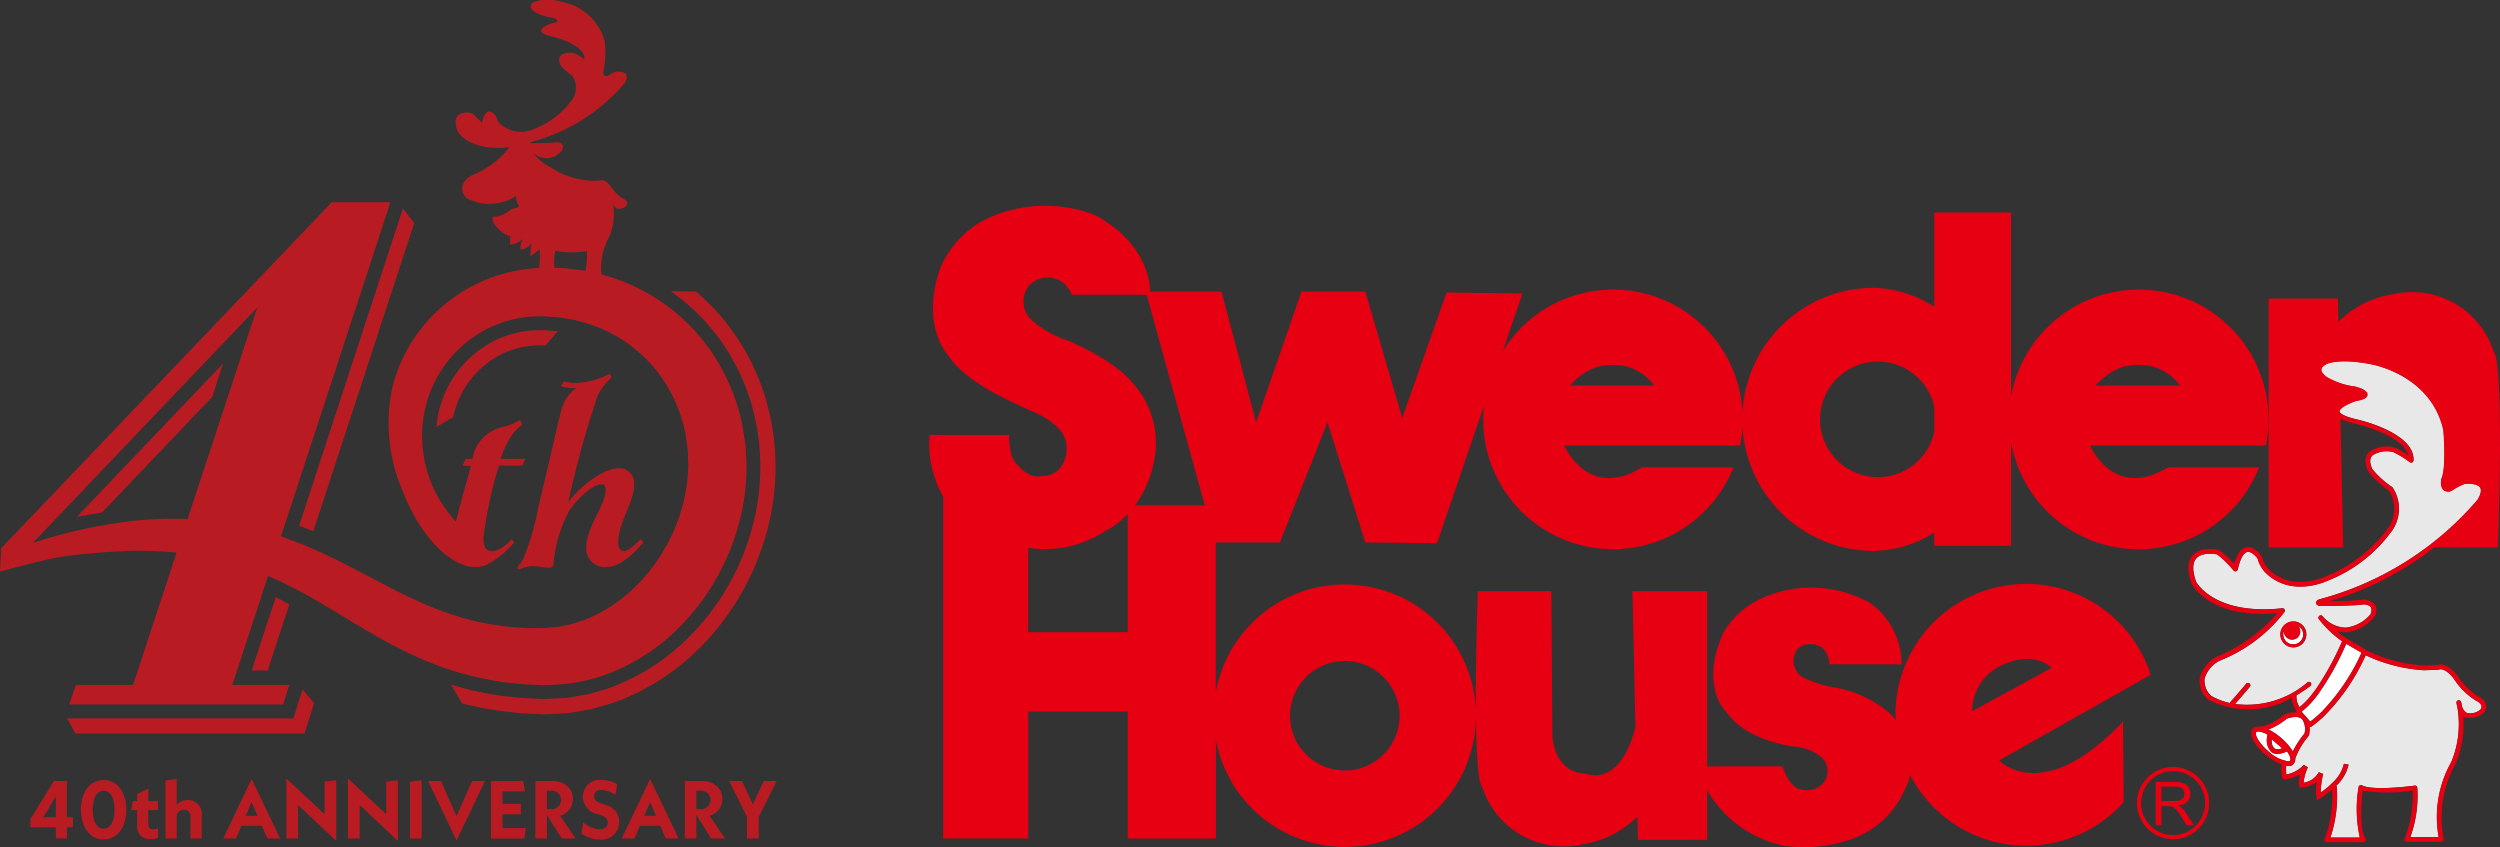 <svg xmlns="http://www.w3.org/2000/svg" xmlns:xlink="http://www.w3.org/1999/xlink" width="200.818" height="68.059" viewBox="0 0 200.818 68.059">
  <rect x="0" y="0" width="200.818" height="68.059" fill="#333333" stroke="none"/>
  <defs>
    <clipPath id="clip-path">
      <rect id="長方形_14" data-name="長方形 14" width="200.818" height="68.059" fill="none"/>
    </clipPath>
  </defs>
  <g id="headerlogo" transform="translate(0 0)">
    <g id="グループ_13" data-name="グループ 13" transform="translate(0 0)" clip-path="url(#clip-path)">
      <path id="パス_9" data-name="パス 9" d="M145.752,25.98c1.737-1.911,3.387-1.65,3.387-1.65a3.9,3.9,0,0,1,3.39,1.65Zm-12.946,3.727a4.644,4.644,0,1,1,0-2.031Zm-29.28-3.727c1.734-1.911,3.39-1.65,3.39-1.65a3.892,3.892,0,0,1,3.386,1.65Zm-43.5,19.81V39.01l.014,0a8.772,8.772,0,0,0,6.167-1.349,6.17,6.17,0,0,0,1.81-1.375v9.5Zm.145-25.2a2.047,2.047,0,0,1-.044-2.693,2.111,2.111,0,0,1,2.781-.132s.608.7.608.913h6.022L74.205,35.6H68.6a8.642,8.642,0,0,0,1.518-3.49,7.163,7.163,0,0,0-1.868-6.515s-1.042-1.435-4.865-3.171a8.3,8.3,0,0,1-3.214-1.825M85.455,48.1a4.4,4.4,0,1,1-4.4,4.4,4.4,4.4,0,0,1,4.4-4.4m52.521.469c2.825-1.476,4.257.087,4.257.087l-6.385,3.475a4.056,4.056,0,0,1,2.127-3.562m11.251-30.3a10.421,10.421,0,0,0-10.251,8.584V12.078h-6.17v7.577a9.282,9.282,0,0,0-4.865-1.53A10.555,10.555,0,0,0,117.4,28.17,10.408,10.408,0,0,0,98.13,23.237l1.6-4.664-6.1-.066-3.561,10.08L87.1,18.421H81.978l-3.65,10.513L75.55,18.421H69.818c-.017-.886-.386-3.921-4.391-6.127a11.08,11.08,0,0,0-9.035.436,7.834,7.834,0,0,0-3.344,3.605s-1.868,4.3.608,7.3c0,0,.651,1.216,3.344,2.779,0,0,1.478.826,3.389,1.651s2.476,1.739,2.65,2.345a2.631,2.631,0,0,1-.175,1.739,1.8,1.8,0,0,1-1.736,1.087s-1,.388-2.13-1.087c0,0-.477-.261-.52-2.215H52.093a8.806,8.806,0,0,0,1.1,4.974V62.357h6.835V52.16h7.992v10.2h7.074V54.4a10.534,10.534,0,0,0,20.893-1.684c.07,5.53.5,5.494.5,5.494a6.874,6.874,0,0,0,8.08,4.606,7.912,7.912,0,0,0,4.392-2.213L109,62.471h5.56V58.479a9.244,9.244,0,0,0,4.343,3.878c3.042,1.446,6.661.231,6.661.231a7.274,7.274,0,0,0,4.867-4.141,4.9,4.9,0,0,0,.436-1.188,10.5,10.5,0,0,0,17.153,2.18l-.052-6.479c-6.474,6.863-9.948,3.126-9.948,3.126l12.167-6.878a10.5,10.5,0,0,0-20.5,3.231c0,.14.016.277.022.416a5.093,5.093,0,0,0-.439-.517,9.235,9.235,0,0,0-4.865-2.173c-2.549-.638-2.6-1.158-2.6-1.158a1.521,1.521,0,0,1,.083-1.941,1.627,1.627,0,0,1,1.914-.03,1.978,1.978,0,0,1,.578,1.333h5.794a6,6,0,0,0-2.52-4.925,9.631,9.631,0,0,0-8.638-.411,6.883,6.883,0,0,0-3.106,2.716c-2.09,4.47.282,6.558.282,6.558,1.519,2.173,5.212,2.649,5.212,2.649a4.057,4.057,0,0,1,2.282.827,1.5,1.5,0,0,1,.042,2.281,1.787,1.787,0,0,1-1.605.356c-1.042-.173-1.511-1.855-1.511-1.855H114.56V42.489h-6l.239,10.955c-1.279,4.855-3.888,3.727-3.888,3.727-2.781-.086-2.781-3.126-2.781-3.126l-.087-11.555H96.142c-.142,4.29-.181,7.4-.163,9.672a10.531,10.531,0,0,0-20.886-1.57V38.577h5.149l3.823-9.643L87.1,38.577l5.757.066,3.771-11.026a10.673,10.673,0,0,0-.056,1.075,10.417,10.417,0,0,0,20.1,3.853h-7.329c-4.4,2.682-6.253-1.753-6.253-1.753h14.12a10.057,10.057,0,0,0,.189-1.581,10.555,10.555,0,0,0,10.54,10.047,9.324,9.324,0,0,0,4.865-1.476v1.058h6.17V30.531A10.406,10.406,0,0,0,158.9,32.545h-7.324c-4.4,2.682-6.256-1.753-6.256-1.753h14.125a10.551,10.551,0,0,0,.211-2.1,10.427,10.427,0,0,0-10.426-10.426" transform="translate(22.57 4.995)" fill="#e60012"/>
      <path id="パス_10" data-name="パス 10" d="M145.2,21.143a6.875,6.875,0,0,0-8.08-4.606,7.9,7.9,0,0,0-4.394,2.213l-.037-1.865h-5.562V36.87h5.993l-.237-10.956h2.759l1.127-3.328a2.728,2.728,0,0,1,2.782,2.726l.085,11.558h5.909c.523-15.812-.345-15.726-.345-15.726" transform="translate(55.105 7.1)" fill="#e60012"/>
      <path id="パス_11" data-name="パス 11" d="M122.648,48.777a2.9,2.9,0,1,1,2.9-2.9,2.9,2.9,0,0,1-2.9,2.9m0-5.466a2.568,2.568,0,1,0,2.572,2.569,2.57,2.57,0,0,0-2.572-2.569" transform="translate(51.907 18.631)" fill="#e60012"/>
      <path id="パス_12" data-name="パス 12" d="M122.606,45.72v-.011c.654-.083.978-.4.978-.937a.974.974,0,0,0-.139-.516.772.772,0,0,0-.394-.34,2.01,2.01,0,0,0-.705-.1H120.8V47.3h.462V45.763h.53a.792.792,0,0,1,.476.118,2.654,2.654,0,0,1,.566.7l.459.721h.576l-.608-.949a1.649,1.649,0,0,0-.658-.632m.417-.652a.484.484,0,0,1-.216.2,1.46,1.46,0,0,1-.553.082h-.989V44.2h1.1a1.01,1.01,0,0,1,.477.1.492.492,0,0,1,.267.472.554.554,0,0,1-.085.3" transform="translate(52.363 18.993)" fill="#e60012"/>
      <path id="パス_13" data-name="パス 13" d="M38.97,15.949A3.164,3.164,0,0,1,38,14.983c-.507-.662-.839-.483-.839-.483l-.661.026a7.367,7.367,0,0,1-2.805-.741l.009-.022-.915-.535-.006.013a5.038,5.038,0,0,1-1.138-1.081,1.536,1.536,0,0,0,2.415-.076c.331-.661-.409-.661-.406-.661-.331.076-2.036.076-2.036.076-.178-.026-.016-.093-.016-.093a14.769,14.769,0,0,0,7.5-4.725c.648-1.081-.711-.915-.711-.915a2.666,2.666,0,0,0-.625.317c-.456.2-.356-.406-.356-.406a7.673,7.673,0,0,0,.1-2.339,4.429,4.429,0,0,0-3.509-3.2,3.541,3.541,0,0,0-2.134,0c-.714.354,0,.813,0,.813a3.609,3.609,0,0,0,1.372.457s1.044.28.05.457c0,0-1.957.611-.05,1.068,0,0,2.695.585,2.643,1.831a4.494,4.494,0,0,0-.788-.483c-.28-.1-1.627-.152-1.144.942a4.281,4.281,0,0,0,.968.889,1.678,1.678,0,0,1-.052,1.932A6.753,6.753,0,0,1,31.9,10.331a2.549,2.549,0,0,1-2.771-.357,1.424,1.424,0,0,1-.355-.635s-.764-1.145-1.145.533a4.759,4.759,0,0,0-.813-.788s-1.78-.407-1.144,1.423c0,0,.814,1.679,4.17,1.323a7.125,7.125,0,0,1-3.026,2.262s-1.4.737-.407,1.831a3.978,3.978,0,0,0,3.991-.181,1.016,1.016,0,0,0,.206.75l.013.016c-.013.013-.023.033-.036.047l0,0h0a.945.945,0,0,0-.1.159,1.356,1.356,0,0,0-.486.095c-.864.687-1.322.583-1.322.583l.01.009a.222.222,0,0,0-.155.066c-.153.183.118.662.6,1.071a2.24,2.24,0,0,0,.786.447,2.014,2.014,0,0,0,.027.671,1.573,1.573,0,0,0,.95-.464h.021a1.866,1.866,0,0,0-.185.847,1.106,1.106,0,0,0,.916-.559,3.621,3.621,0,0,0-.1,1.094,4.208,4.208,0,0,0,.708-.553l.029.12a5.462,5.462,0,0,1-.355,2.467h1.73a5.286,5.286,0,0,1-.129-2.467,7.048,7.048,0,0,0,2.542.026,5.549,5.549,0,0,1-.38,2.415h1.627A5.223,5.223,0,0,1,37.878,19a4.733,4.733,0,0,0,.288-2.7c.234.873,1.034.281,1.034.281.355-.381-.229-.635-.229-.635" transform="translate(11.069 0)" fill="#b81c22"/>
      <path id="パス_14" data-name="パス 14" d="M21.936,40.96H3.763l.668,1.22h18.4l.771-2.456-.936-1.089Z" transform="translate(1.631 16.747)" fill="#b81c22"/>
      <path id="パス_15" data-name="パス 15" d="M15.388,39.358l1.739-5.311-1.089-.592-1.932,5.9Z" transform="translate(6.114 14.502)" fill="#b81c22"/>
      <path id="パス_16" data-name="パス 16" d="M17.9,37.606,26.01,12.841,25.1,11.688,16.762,37.159Z" transform="translate(7.266 5.066)" fill="#b81c22"/>
      <path id="パス_17" data-name="パス 17" d="M6.331,32.331l8.857-9.292.857-2.668L4.313,32.679Z" transform="translate(1.87 8.83)" fill="#b81c22"/>
      <path id="パス_18" data-name="パス 18" d="M29.007,36.523a.111.111,0,0,0,.116.128,3.567,3.567,0,0,1,1.048-.255c.483,0,1.049.128,1.333.128.257,0,.4-.128.4-.479a11.149,11.149,0,0,1,1.25-4.118c1.163-1.6,2.183-2.106,2.607-2.106.2,0,.315.128.315.477,0,1.214-1.562,2.937-1.562,4.63a1.494,1.494,0,0,0,1.7,1.532c1.36,0,2.894-1.98,2.894-1.98l-.228-.255s-.823.956-1.362.956c-.171,0-.424-.126-.424-.669,0-1.724,1.274-3.159,1.274-4.725a1.178,1.178,0,0,0-1.3-1.244c-1.049,0-2.837,1.213-4,2.714a86.37,86.37,0,0,1,2.327-8.46,4.7,4.7,0,0,1,1.163-1.562l-.142-.288a6.5,6.5,0,0,1-2.865.735,2.55,2.55,0,0,1-.823-.129l-.254.383a4.132,4.132,0,0,0,.88.161,1.594,1.594,0,0,0,.394-.033A3.179,3.179,0,0,0,32.5,23.915c-.2.734-1.079,4.66-1.843,7.788a20.3,20.3,0,0,1-1.134,3.959c-.229.51-.513.734-.513.862" transform="translate(12.573 9.079)" fill="#b81c22"/>
      <path id="パス_19" data-name="パス 19" d="M4.633,43.764H3.6L1.7,46.83v.645H3.75v.9h.883v-.9h.489v-.8H4.633ZM3.75,46.678H2.741L3.75,45.01Z" transform="translate(0.737 18.97)" fill="#b81c22"/>
      <path id="パス_20" data-name="パス 20" d="M6.358,43.71c-1.134,0-1.826,1.022-1.826,2.387s.692,2.387,1.826,2.387S8.184,47.461,8.184,46.1,7.492,43.71,6.358,43.71m0,3.909c-.6,0-.877-.672-.877-1.522s.278-1.524.877-1.524.877.667.877,1.524-.284,1.522-.877,1.522" transform="translate(1.964 18.947)" fill="#b81c22"/>
      <path id="パス_21" data-name="パス 21" d="M8.725,44.183l-.9.454v.56H7.472l-.112.725h.469v1.24A.983.983,0,0,0,8.9,48.251a1.546,1.546,0,0,0,.6-.113v-.751a1.189,1.189,0,0,1-.383.079.366.366,0,0,1-.4-.414V45.923H9.5V45.2H8.725Z" transform="translate(3.19 19.152)" fill="#b81c22"/>
      <path id="パス_22" data-name="パス 22" d="M11.064,45.348a1.139,1.139,0,0,0-.89.383V43.654l-.9.112v4.662h.9V46.733a.565.565,0,0,1,.573-.614.519.519,0,0,1,.535.581v1.727h.9V46.588a1.1,1.1,0,0,0-1.121-1.24" transform="translate(4.022 18.922)" fill="#b81c22"/>
      <path id="パス_23" data-name="パス 23" d="M12.51,48.431h1.022l.442-1.022h1.634l.442,1.022h1.029L14.791,43.65Zm1.806-1.82.474-1.1.474,1.1Z" transform="translate(5.423 18.921)" fill="#b81c22"/>
      <path id="パス_24" data-name="パス 24" d="M19.118,46.5l-3.072-2.874v4.812h.936V45.75l3.072,2.887V43.765l-.936.112Z" transform="translate(6.956 18.911)" fill="#b81c22"/>
      <path id="パス_25" data-name="パス 25" d="M22.572,46.5,19.5,43.627v4.812h.936V45.75l3.072,2.887V43.765l-.936.112Z" transform="translate(8.452 18.911)" fill="#b81c22"/>
      <path id="パス_26" data-name="パス 26" d="M22.976,48.4h.936V43.723l-.936.119Z" transform="translate(9.959 18.952)" fill="#b81c22"/>
      <path id="パス_27" data-name="パス 27" d="M26.275,46.58l-1.253-2.815H23.987l2.288,4.779,2.281-4.779H27.528Z" transform="translate(10.398 18.97)" fill="#b81c22"/>
      <path id="パス_28" data-name="パス 28" d="M28.438,46.441h1.476V45.6H28.438V44.6h1.806l-.132-.83h-2.6v4.614h2.676l.126-.837H28.438Z" transform="translate(11.926 18.971)" fill="#b81c22"/>
      <path id="パス_29" data-name="パス 29" d="M33.015,45.214c0-.837-.621-1.449-1.689-1.449H30v4.614h.929V46.487l1.187,1.892h1.114l-1.246-1.826a1.366,1.366,0,0,0,1.029-1.339m-1.8.811h-.284V44.542h.284c.535,0,.85.3.85.733a.753.753,0,0,1-.85.751" transform="translate(13.005 18.971)" fill="#b81c22"/>
      <path id="パス_30" data-name="パス 30" d="M34.5,45.7l-.284-.092c-.474-.152-.612-.35-.612-.6a.5.5,0,0,1,.566-.495,2.322,2.322,0,0,1,1.147.4l.139-.87A2.814,2.814,0,0,0,34.18,43.7,1.368,1.368,0,0,0,32.7,45.046a1.408,1.408,0,0,0,1.134,1.39l.284.092c.449.146.588.363.588.606,0,.3-.225.542-.646.542a2.183,2.183,0,0,1-1.332-.555l-.146.89a2.65,2.65,0,0,0,1.491.487,1.419,1.419,0,0,0,.429-2.8" transform="translate(14.121 18.942)" fill="#b81c22"/>
      <path id="パス_31" data-name="パス 31" d="M34.84,48.431h1.022l.442-1.022h1.634l.441,1.022h1.029L37.121,43.65Zm1.806-1.82.474-1.1.474,1.1Z" transform="translate(15.102 18.921)" fill="#b81c22"/>
      <path id="パス_32" data-name="パス 32" d="M41.389,45.214c0-.837-.621-1.449-1.689-1.449H38.376v4.614H39.3V46.487l1.187,1.892h1.114L40.36,46.553a1.366,1.366,0,0,0,1.029-1.339m-1.8.811H39.3V44.542h.284c.535,0,.85.3.85.733a.753.753,0,0,1-.85.751" transform="translate(16.634 18.971)" fill="#b81c22"/>
      <path id="パス_33" data-name="パス 33" d="M43.637,43.765l-.87,1.879-.877-1.879H40.854L42.3,46.652v1.727h.937V46.652l1.443-2.887Z" transform="translate(17.709 18.97)" fill="#b81c22"/>
      <path id="パス_34" data-name="パス 34" d="M10.608,39.338a29.91,29.91,0,0,1,3.576.142L10.689,50.111H6.105l-.553,1.568H22.745l.493-1.568H18.659l2.87-8.76a34.833,34.833,0,0,1,3.2,1.587c2.351,1.3,4.716,2.916,7.349,4.246A29.047,29.047,0,0,0,36.162,48.9a26.547,26.547,0,0,0,4.232.978c.35.046.7.079,1.044.116s.688.073,1.026.083.677.03,1.011.046.72-.019,1.071-.029a14.557,14.557,0,0,0,4.034-.78,16.281,16.281,0,0,0,5.675-3.528,18.737,18.737,0,0,0,5.489-10.45,17.887,17.887,0,0,0,.219-3.007c-.027-.5-.052-1-.087-1.5l-.226-1.484a16.2,16.2,0,0,0-2.2-5.53,15.431,15.431,0,0,0-4.022-4.27,15.664,15.664,0,0,0-5.162-2.421c-.456-.1-.909-.218-1.363-.3l-1.368-.171c-.454-.046-.907-.036-1.357-.053a10.2,10.2,0,0,0-1.379.049,12.888,12.888,0,0,0-5.191,1.6,12.725,12.725,0,0,0-6.051,7.784,13.789,13.789,0,0,0,.839,8.628c1.412,3.628,3.925,6.058,5.817,5.969.023,0,.043,0,.065,0s.029,0,.044,0a1.632,1.632,0,0,0,.368-.047,1.3,1.3,0,0,0,.383-.12,7.022,7.022,0,0,0,2.226-1.81l-.2-.255s-.794.956-1.56.956c-.482,0-.708-.287-.708-1.085a34.6,34.6,0,0,1,1.247-5.777h1.874l.254-.543H40.216a7.024,7.024,0,0,1,.569-1.34,3.55,3.55,0,0,1,1.164-1.4l-.171-.384a5.039,5.039,0,0,1-1.562.606,3.131,3.131,0,0,0-2.268,2.521h-.539l-.257.543h.682c-.464,1.75-.929,3.271-1.21,4.485a5.53,5.53,0,0,1-.46-.535,9.832,9.832,0,0,1-1.6-2.747,10.183,10.183,0,0,1-.654-3.3,9.619,9.619,0,0,1,5.374-8.969,9.341,9.341,0,0,1,3.757-.926,6.883,6.883,0,0,1,1.012.019c.348.034.7.039,1.048.092l1.036.179c.34.079.674.186,1.012.275a11.423,11.423,0,0,1,6.485,5.1,11.983,11.983,0,0,1,1.475,4.032l.139,1.085.04,1.1a13.525,13.525,0,0,1-.2,2.185,14.421,14.421,0,0,1-4.151,7.748A12.278,12.278,0,0,1,46.92,44.9l-.644.206-.328.11c-.112.03-.226.044-.34.069l-.692.143c-.232.049-.474.042-.715.069l-.366.033-.185.017-.209,0-.85-.007c-.287.006-.571-.022-.859-.04s-.581-.029-.87-.063a22.5,22.5,0,0,1-3.526-.664,25.3,25.3,0,0,1-3.571-1.307c-2.4-1.056-4.826-2.5-7.453-3.751a35.678,35.678,0,0,0-3.743-1.537l8.791-26.846h-4.71L.1,39.126,0,41.01s3.545-1,5.089-1.217a51.949,51.949,0,0,1,5.519-.454m4.464-2.559a29.591,29.591,0,0,0-4.649.183A41.407,41.407,0,0,0,2.638,38.7L20.655,19.8Z" transform="translate(0 4.91)" fill="#b81c22"/>
      <path id="パス_35" data-name="パス 35" d="M32.285,50.281c.145.009.291.014.444.014.119,0,.244,0,.318-.009l1.039-.049a7.649,7.649,0,0,0,1.224-.135l.373-.063c.292-.05.583-.1.87-.155l1.316-.373a8.163,8.163,0,0,0,1.031-.358,18.644,18.644,0,0,0,6.3-4.136,20.88,20.88,0,0,0,5.946-11.835,19.426,19.426,0,0,0-.226-6.766,18.313,18.313,0,0,0-2.61-6.277,17.937,17.937,0,0,0-3.363-3.8l-2.028-.022a16.621,16.621,0,0,1,4.372,4.488,17.06,17.06,0,0,1,2.435,5.859,18.194,18.194,0,0,1,.212,6.343,19.647,19.647,0,0,1-5.6,11.138,17.453,17.453,0,0,1-5.916,3.878,7.049,7.049,0,0,1-.9.312l-1.16.337-.049.01c-.277.053-.556.1-.846.151l-.367.062a6.82,6.82,0,0,1-1.058.119l-1.071.049a5.856,5.856,0,0,1-.629-.006l-.827-.039c-.247-.01-.495-.02-.744-.047L29.7,48.862a24.457,24.457,0,0,1-4.429-.958l.89,1.528a28.7,28.7,0,0,0,3.394.641l1.089.118c.277.029.55.042.824.053l.813.037" transform="translate(10.955 7.076)" fill="#b81c22"/>
      <path id="パス_36" data-name="パス 36" d="M33.223,19.738l.969-1.15L33.025,18.5l-.682.014a8.157,8.157,0,0,0-3.251.851,8.549,8.549,0,0,0-4.636,6.906l1.345-.786a7.345,7.345,0,0,1,3.84-5.031,6.918,6.918,0,0,1,2.745-.721l.6-.013Z" transform="translate(10.601 8.019)" fill="#b81c22"/>
      <path id="パス_37" data-name="パス 37" d="M132.324,46.05c.007.007.019.006.024.014a.189.189,0,0,1-.034.265c-.023.017-.044.029-.067.046a10.1,10.1,0,0,1-1.042.694,1.56,1.56,0,0,0,.244.959,5.868,5.868,0,0,0,.963-.982q.2-.252.4-.528a23.285,23.285,0,0,0,2.064-3.786A8.972,8.972,0,0,1,133,40.944a.189.189,0,0,1,.294-.235,2.489,2.489,0,0,0,1.81.929h.056a3.057,3.057,0,0,0,1.977-1.054.672.672,0,0,0,.057-.573c-.122-.2-.479-.245-.6-.245-.538.129-3.357.13-3.478.13-.1-.013-.305-.044-.328-.229-.016-.122.066-.226.229-.294a25.306,25.306,0,0,0,12.742-8.013c.175-.294.361-.717.2-.969-.218-.335-.968-.325-1.24-.294a4.321,4.321,0,0,0-.975.507.635.635,0,0,1-.692.01c-.305-.235-.234-.78-.216-.887a.2.2,0,0,1,.016-.049c.411-.9.161-3.872.158-3.9-1-4.488-5.788-5.294-5.836-5.3-2.574-.5-3.521-.026-3.531-.021-.2.1-.43.255-.441.449-.014.254.333.536.456.615a5.991,5.991,0,0,0,2.265.754c.472.125,1,.334.985.655-.013.3-.434.419-.889.5-.649.2-1.365.593-1.356.836,0,.053.072.33,1.283.621.189.042,4.753,1.056,4.66,3.318a.189.189,0,0,1-.3.143,7.6,7.6,0,0,0-1.3-.8,2.075,2.075,0,0,0-1.714.268c-.218.232-.219.6,0,1.085a7.427,7.427,0,0,0,1.577,1.433.213.213,0,0,1,.059.054,3.082,3.082,0,0,1-.093,3.526,11.592,11.592,0,0,1-5.172,3.974c-.006,0-2.858,1.372-4.928-.652a2.608,2.608,0,0,1-.648-1.14c-.133-.189-.5-.6-.819-.539s-.586.559-.78,1.411a.189.189,0,0,1-.14.143.184.184,0,0,1-.189-.065,8.4,8.4,0,0,0-1.314-1.289c-.189-.037-1.216-.206-1.684.317-.323.36-.328.991-.021,1.876,0,.006,1.415,2.716,6.925,2.133a.194.194,0,0,1,.182.089.191.191,0,0,1,0,.2,12.237,12.237,0,0,1-5.252,3.936,2.433,2.433,0,0,0-1.17,1.411,1.674,1.674,0,0,0,.522,1.4,5.323,5.323,0,0,0,1.507.575c.006-.01,0-.023.01-.032.466-.532,1.227-1.411,1.29-1.5a.189.189,0,0,1,.313.212c-.079.116-.859,1.012-1.2,1.4a7.456,7.456,0,0,0,5.834-1.742.184.184,0,0,1,.241.02m-1.386-2.825a1.042,1.042,0,1,1,1.041-1.042,1.043,1.043,0,0,1-1.041,1.042" transform="translate(53.272 8.776)" fill="#e9e8e8"/>
      <path id="パス_38" data-name="パス 38" d="M143.8,40.786c-.044-.215-.361-.4-.47-.444a5.579,5.579,0,0,1-1.736-1.723c-.728-.95-1.184-.76-1.188-.758a.229.229,0,0,1-.076.02l-1.128.043a12.836,12.836,0,0,1-4.7-1.206,16.4,16.4,0,0,1-3.413,4.957c-.132.123-.267.244-.406.358-.176.146-.355.287-.542.417a.184.184,0,0,1-.109.036c-.013,0-.022-.014-.034-.016a3.08,3.08,0,0,1-.04.639.185.185,0,0,1-.042.092,6.063,6.063,0,0,0-1.046,1.745c0,.016-.019.024-.026.039a.568.568,0,0,1-.082.374.421.421,0,0,1-.5.249h-.013c-.042,0-.09-.017-.133-.022a4.2,4.2,0,0,0,.01.714,2.549,2.549,0,0,0,1.2-.575,1.6,1.6,0,0,0,.208-.2l.3.183.022.014a3.765,3.765,0,0,0-.343,1.234,1.669,1.669,0,0,0,1.221-.84l.35.133a7.651,7.651,0,0,0-.2,1.5,6.758,6.758,0,0,0,1-.831,3.012,3.012,0,0,0,.864-1.455l.007-.027.373.065a3.374,3.374,0,0,1-1,1.71.19.19,0,0,1,.053.116,10.33,10.33,0,0,1-.516,4.034h2.367a10.565,10.565,0,0,1-.1-4.052.186.186,0,0,1,.1-.14.181.181,0,0,1,.175,0c.74.4,3.3.151,4.227.022a.169.169,0,0,1,.145.04.189.189,0,0,1,.07.132,9.691,9.691,0,0,1-.56,3.953h2.276a9,9,0,0,1,1.022-6.038,7.926,7.926,0,0,0,.473-4.431,2.823,2.823,0,0,1-.065-.3.189.189,0,0,1,.368-.08c.006.02.036.132.072.321a.818.818,0,0,0,.423.575,1.263,1.263,0,0,0,1.034-.259.336.336,0,0,0,.115-.315" transform="translate(55.529 15.916)" fill="#e9e8e8"/>
      <path id="パス_39" data-name="パス 39" d="M128.749,36.559a.8.8,0,0,0,.8-.8.792.792,0,0,0-.419-.691.655.655,0,1,1-1.127.453.668.668,0,0,1,.019-.093.794.794,0,0,0,.725,1.132" transform="translate(55.46 15.2)" fill="#fff"/>
      <path id="パス_40" data-name="パス 40" d="M129.772,40.305a.839.839,0,0,0-.535-.125,2.143,2.143,0,0,0-.641.13,5.418,5.418,0,0,1-1.478.87,4.755,4.755,0,0,1,.978.645,4.943,4.943,0,0,1,.662.669,3.26,3.26,0,0,1,.317.453,7.754,7.754,0,0,1,.942-1.449,1.483,1.483,0,0,0-.153-1.089Z" transform="translate(55.101 17.416)" fill="#fff"/>
      <path id="パス_41" data-name="パス 41" d="M129.019,42.73c-.026-.043-.059-.09-.09-.138l0,0c-.023.01-.044.016-.067.024a1.914,1.914,0,0,1-.7.175h-.006a.785.785,0,0,1-.506-.163,1.385,1.385,0,0,1-.323-1.217c.01-.086.02-.145.027-.183a2.413,2.413,0,0,0-.526-.209,1,1,0,0,0-.168-.026h-.01a.252.252,0,0,0-.206.054c-.14.168.191.876,1.009,1.562a2.943,2.943,0,0,0,1.534.773.243.243,0,0,0,.183-.052c.069-.083.021-.3-.142-.576l-.011-.02" transform="translate(54.796 17.767)" fill="#fff"/>
      <path id="パス_42" data-name="パス 42" d="M127.8,42.225a1.281,1.281,0,0,0,.33-.066l.019-.006-.831-.724-.011-.011c0,.03,0,.062,0,.092a.828.828,0,0,0,.194.635.448.448,0,0,0,.3.08" transform="translate(55.182 17.953)" fill="#fff"/>
      <path id="パス_43" data-name="パス 43" d="M132.564,36.071l-.011.027a22.109,22.109,0,0,1-2.266,4.051c-.129.173-.261.341-.4.5a5.66,5.66,0,0,1-.913.877l.235.268.235.268.232.262c.179-.132.351-.274.519-.421.14-.122.277-.247.409-.377a16.652,16.652,0,0,0,3.174-4.695l.017-.039Z" transform="translate(55.906 15.635)" fill="#fff"/>
      <path id="パス_44" data-name="パス 44" d="M146.542,47.962c-.093-.443-.629-.687-.677-.707a5.282,5.282,0,0,1-1.59-1.6c-.829-1.084-1.445-.966-1.624-.9l-1.074.043a12.351,12.351,0,0,1-4.647-1.218.165.165,0,0,0-.049-.06l-1.564-.913c-.007,0-.016,0-.021,0-.272-.2-.523-.391-.734-.573a2.319,2.319,0,0,0,.721.093,3.377,3.377,0,0,0,2.281-1.226.981.981,0,0,0,.062-.978,1.162,1.162,0,0,0-.966-.419,23.986,23.986,0,0,1-2.648.122,25.608,25.608,0,0,0,12.167-7.943c.351-.586.419-1.054.2-1.388-.383-.592-1.478-.476-1.644-.452a4.486,4.486,0,0,0-1.078.548c-.128.056-.226.069-.271.036-.087-.067-.1-.328-.076-.506.437-1.013.191-3.941.176-4.091-1.059-4.761-6.1-5.609-6.144-5.616-2.726-.53-3.734,0-3.769.017-.411.2-.629.462-.645.764-.027.516.56.91.621.949a6.261,6.261,0,0,0,2.405.81,2.331,2.331,0,0,1,.641.262,2.085,2.085,0,0,1-.562.156c-.278.087-1.667.553-1.644,1.214.013.411.513.721,1.574.976.042.009,3.857.857,4.323,2.543a5.742,5.742,0,0,0-1.049-.6,2.381,2.381,0,0,0-2.119.366c-.228.244-.424.7-.049,1.537a7.514,7.514,0,0,0,1.667,1.542,2.645,2.645,0,0,1-.108,3.053,11.483,11.483,0,0,1-5.011,3.85c-.026.013-2.643,1.263-4.527-.579a2.319,2.319,0,0,1-.553-1,.174.174,0,0,0-.023-.053c-.023-.034-.573-.837-1.217-.722-.429.08-.754.52-.989,1.343a6.641,6.641,0,0,0-1.2-1.109.2.2,0,0,0-.056-.024c-.057-.011-1.415-.312-2.079.427-.421.47-.454,1.227-.09,2.273.059.118,1.441,2.833,6.882,2.4a12.884,12.884,0,0,1-4.844,3.47,2.784,2.784,0,0,0-1.38,1.684,2.041,2.041,0,0,0,.632,1.739.214.214,0,0,0,.039.033,7,7,0,0,0,6.724-.143,1.753,1.753,0,0,0,.343,1c-.007.016-.024.024-.027.043a.185.185,0,0,0,.034.113,2.472,2.472,0,0,0-.92.173.138.138,0,0,0-.044.026c-1.355,1.075-2.084.965-2.1.96s-.011,0-.017,0a.206.206,0,0,0-.083.017l-.043.01a.51.51,0,0,0-.288.162c-.39.466.237,1.406,1.056,2.094a4.267,4.267,0,0,0,1.263.751,2.91,2.91,0,0,0,.076,1.1l.057.115.126-.01a3.02,3.02,0,0,0,1.246-.42,2.355,2.355,0,0,0-.1.912l.023.162h.163a2.137,2.137,0,0,0,1.244-.463,3.847,3.847,0,0,0-.037,1.23l.057.248.221-.128a7.241,7.241,0,0,0,.979-.72,9.273,9.273,0,0,1-.592,3.949.19.19,0,0,0,.169.272H136.7a.191.191,0,0,0,.166-.1.188.188,0,0,0-.009-.194c-.495-.741-.351-2.838-.224-3.843a12.927,12.927,0,0,0,4.015-.01A9.38,9.38,0,0,1,140,58.685a.189.189,0,0,0,.173.267h2.78a.187.187,0,0,0,.146-.07.191.191,0,0,0,.04-.156,8.84,8.84,0,0,1,.942-6.013,8.192,8.192,0,0,0,.624-3.839.891.891,0,0,0,.175.093,1.668,1.668,0,0,0,1.426-.328.746.746,0,0,0,.234-.675m-1.518.654a.822.822,0,0,1-.424-.575c-.034-.189-.066-.3-.072-.323a.189.189,0,0,0-.368.08c.019.109.04.211.066.305a7.935,7.935,0,0,1-.473,4.429,9.009,9.009,0,0,0-1.023,6.039h-2.275a9.73,9.73,0,0,0,.559-3.955.181.181,0,0,0-.07-.132.165.165,0,0,0-.143-.04c-.926.129-3.488.383-4.229-.02a.182.182,0,0,0-.173,0,.189.189,0,0,0-.1.14,10.6,10.6,0,0,0,.1,4.054h-2.367a10.28,10.28,0,0,0,.516-4.034.183.183,0,0,0-.053-.116,3.374,3.374,0,0,0,1-1.712l-.371-.065a.154.154,0,0,1-.009.027,3,3,0,0,1-.863,1.456,6.83,6.83,0,0,1-1,.831,7.652,7.652,0,0,1,.2-1.5l-.35-.133a1.66,1.66,0,0,1-1.221.84,3.8,3.8,0,0,1,.341-1.234l-.022-.013-.3-.185a1.513,1.513,0,0,1-.206.2,2.533,2.533,0,0,1-1.2.573,4.212,4.212,0,0,1-.009-.714,1.145,1.145,0,0,0,.132.022l.013,0a.584.584,0,0,0,.469-.191.453.453,0,0,0,.03-.059.574.574,0,0,0,.082-.376c.007-.013.02-.022.024-.037a6.1,6.1,0,0,1,1.048-1.746.193.193,0,0,0,.042-.09,3,3,0,0,0,.039-.641c.013,0,.023.016.036.016a.184.184,0,0,0,.107-.034q.28-.2.542-.417c.139-.116.275-.235.407-.358a16.446,16.446,0,0,0,3.413-4.957,12.828,12.828,0,0,0,4.7,1.206l1.13-.044a.2.2,0,0,0,.076-.019s.46-.194,1.188.757A5.53,5.53,0,0,0,145.7,47.6c.108.049.426.231.47.446a.341.341,0,0,1-.115.315,1.275,1.275,0,0,1-1.034.259m-13.844.318a.836.836,0,0,1,.535.125l.093.106a1.486,1.486,0,0,1,.153,1.088,7.656,7.656,0,0,0-.942,1.449,3.179,3.179,0,0,0-.318-.452,4.937,4.937,0,0,0-.661-.671,4.823,4.823,0,0,0-.979-.645,5.383,5.383,0,0,0,1.479-.87,2.133,2.133,0,0,1,.639-.13m1.181-2.444c.023-.017.044-.03.067-.047a.189.189,0,0,0,.033-.265c-.006-.007-.016-.007-.023-.013a.184.184,0,0,0-.241-.022,7.46,7.46,0,0,1-5.834,1.743c.338-.388,1.118-1.284,1.2-1.4a.188.188,0,1,0-.312-.211c-.063.092-.826.969-1.29,1.5-.007.009,0,.022-.01.032a5.293,5.293,0,0,1-1.507-.573,1.678,1.678,0,0,1-.522-1.4,2.438,2.438,0,0,1,1.17-1.411,12.254,12.254,0,0,0,5.252-3.935.193.193,0,0,0,0-.2.2.2,0,0,0-.182-.089c-5.51.583-6.921-2.126-6.925-2.133-.308-.884-.3-1.517.021-1.875.467-.525,1.5-.354,1.683-.318a8.25,8.25,0,0,1,1.314,1.29.185.185,0,0,0,.189.063.193.193,0,0,0,.142-.142c.194-.853.47-1.353.78-1.411s.685.348.819.538a2.6,2.6,0,0,0,.648,1.14c2.068,2.024,4.922.657,4.927.652a11.582,11.582,0,0,0,5.172-3.974,3.081,3.081,0,0,0,.095-3.525.2.2,0,0,0-.059-.056,7.428,7.428,0,0,1-1.577-1.433c-.215-.487-.214-.851,0-1.085a2.072,2.072,0,0,1,1.713-.268,7.574,7.574,0,0,1,1.3.8.189.189,0,0,0,.3-.142c.093-2.263-4.471-3.278-4.662-3.32-1.21-.291-1.28-.568-1.282-.621-.009-.242.707-.631,1.356-.836.454-.08.876-.2.889-.5.013-.321-.513-.53-.985-.655a6.01,6.01,0,0,1-2.266-.753c-.122-.079-.469-.363-.454-.616.011-.194.244-.348.441-.447.01-.006.956-.482,3.531.02.047.007,4.837.813,5.836,5.3,0,.03.254,3-.159,3.9a.258.258,0,0,0-.014.047c-.017.108-.09.652.216.889a.636.636,0,0,0,.692-.011,4.319,4.319,0,0,1,.975-.507c.272-.032,1.022-.042,1.24.294.163.252-.024.677-.2.969a25.3,25.3,0,0,1-12.743,8.013c-.162.069-.244.173-.228.3.023.183.231.215.328.228.12,0,2.94,0,3.478-.13.126,0,.482.046.6.245a.67.67,0,0,1-.056.575,3.057,3.057,0,0,1-1.977,1.052h-.056a2.489,2.489,0,0,1-1.81-.929.189.189,0,0,0-.294.235,8.955,8.955,0,0,0,1.874,1.79,23.344,23.344,0,0,1-2.064,3.784q-.194.275-.4.528a5.814,5.814,0,0,1-.963.982,1.556,1.556,0,0,1-.244-.959,10.317,10.317,0,0,0,1.042-.692m-3.03,4.31c0-.03,0-.062,0-.09l.011.01.831.724-.019.006a1.223,1.223,0,0,1-.33.066.442.442,0,0,1-.3-.08.828.828,0,0,1-.195-.635m2.4-2.3a5.672,5.672,0,0,0,.913-.879c.135-.158.267-.325.4-.5a22.065,22.065,0,0,0,2.266-4.051l.012-.027,1.234.721-.017.039a16.674,16.674,0,0,1-3.174,4.7c-.132.129-.268.255-.407.376-.169.148-.341.29-.52.421l-.232-.262-.235-.268Zm-3.644,1.647a.252.252,0,0,1,.206-.054h.01a.914.914,0,0,1,.169.027,2.382,2.382,0,0,1,.526.208c-.007.039-.019.1-.029.183a1.386,1.386,0,0,0,.324,1.217.784.784,0,0,0,.5.163h.007a1.921,1.921,0,0,0,.7-.175c.023-.009.043-.014.067-.024v0c.032.046.065.093.09.136l.013.02c.162.278.209.493.141.576a.239.239,0,0,1-.182.052,2.946,2.946,0,0,1-1.535-.773c-.819-.687-1.15-1.395-1.009-1.562" transform="translate(53.158 8.661)" fill="#e60012"/>
      <path id="パス_45" data-name="パス 45" d="M128.822,34.822a1.042,1.042,0,1,0,1.041,1.042,1.043,1.043,0,0,0-1.041-1.042m0,1.843a.794.794,0,0,1-.725-1.132.665.665,0,0,0-.019.093.656.656,0,1,0,1.127-.453.792.792,0,0,1,.419.691.8.8,0,0,1-.8.8" transform="translate(55.388 15.094)" fill="#e60012"/>
    </g>
  </g>
</svg>
